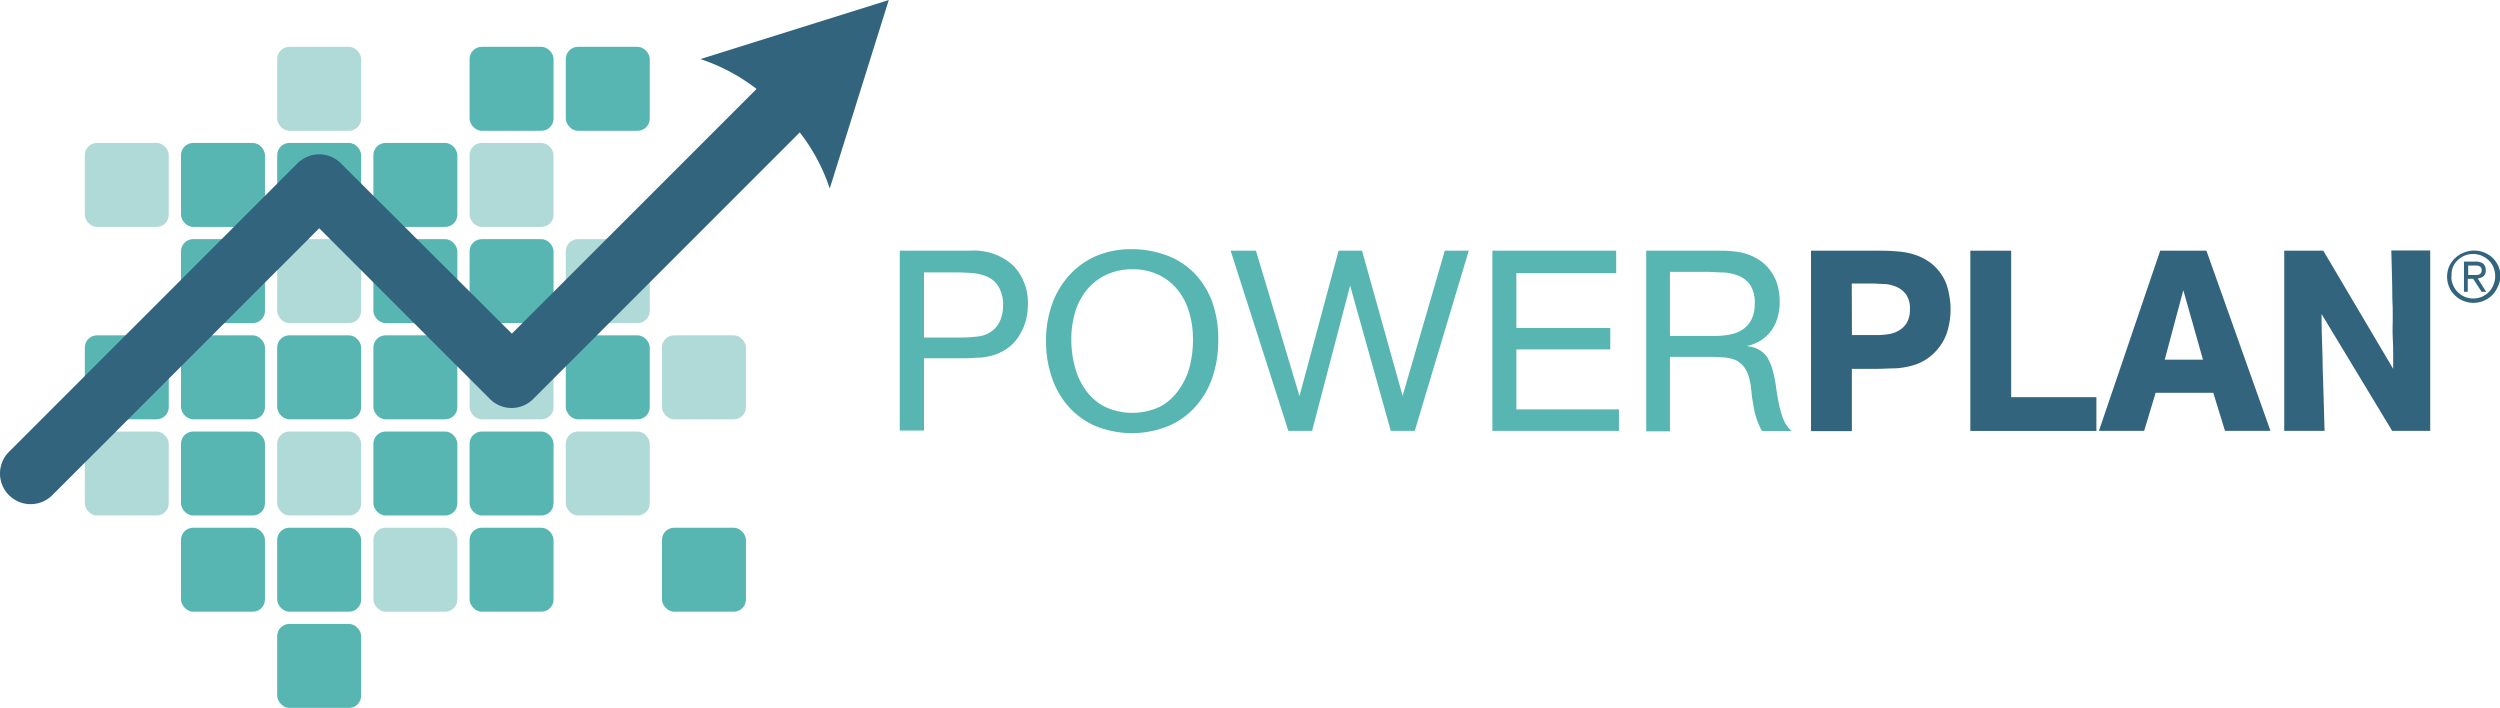 <svg xmlns="http://www.w3.org/2000/svg" viewBox="0 0 296.27 83.89"><defs><style>.cls-1{fill:#afdad7;}.cls-2{fill:#57b6b2;}.cls-3{fill:#33647e;}</style></defs><g id="Layer_2" data-name="Layer 2"><g id="Layer_1-2" data-name="Layer 1"><rect class="cls-1" x="32.85" y="5.55" width="9.95" height="9.95" rx="1.44"/><rect class="cls-2" x="55.65" y="5.55" width="9.95" height="9.95" rx="1.44"/><rect class="cls-2" x="67.05" y="5.55" width="9.95" height="9.95" rx="1.44"/><rect class="cls-1" x="10.05" y="16.94" width="9.95" height="9.95" rx="1.44"/><rect class="cls-2" x="21.45" y="16.94" width="9.95" height="9.95" rx="1.44"/><rect class="cls-2" x="32.85" y="16.94" width="9.95" height="9.95" rx="1.44"/><rect class="cls-2" x="44.25" y="16.94" width="9.95" height="9.95" rx="1.44"/><rect class="cls-1" x="55.65" y="16.94" width="9.95" height="9.95" rx="1.44"/><rect class="cls-2" x="21.45" y="28.34" width="9.95" height="9.95" rx="1.44"/><rect class="cls-1" x="32.85" y="28.34" width="9.95" height="9.95" rx="1.44"/><rect class="cls-2" x="44.25" y="28.34" width="9.95" height="9.95" rx="1.44"/><rect class="cls-2" x="55.65" y="28.34" width="9.95" height="9.95" rx="1.44"/><rect class="cls-1" x="67.05" y="28.34" width="9.95" height="9.95" rx="1.44"/><rect class="cls-2" x="10.05" y="39.74" width="9.95" height="9.95" rx="1.44"/><rect class="cls-2" x="21.45" y="39.74" width="9.95" height="9.95" rx="1.44"/><rect class="cls-2" x="32.85" y="39.74" width="9.95" height="9.95" rx="1.44"/><rect class="cls-2" x="44.25" y="39.74" width="9.95" height="9.95" rx="1.44"/><rect class="cls-1" x="55.65" y="39.74" width="9.95" height="9.95" rx="1.44"/><rect class="cls-2" x="67.05" y="39.74" width="9.95" height="9.95" rx="1.44"/><rect class="cls-1" x="78.45" y="39.74" width="9.95" height="9.95" rx="1.44"/><rect class="cls-1" x="10.05" y="51.14" width="9.95" height="9.95" rx="1.44"/><rect class="cls-2" x="21.45" y="51.14" width="9.95" height="9.95" rx="1.44"/><rect class="cls-1" x="32.85" y="51.14" width="9.95" height="9.95" rx="1.44"/><rect class="cls-2" x="44.25" y="51.14" width="9.95" height="9.95" rx="1.44"/><rect class="cls-2" x="55.65" y="51.14" width="9.95" height="9.95" rx="1.44"/><rect class="cls-1" x="67.05" y="51.14" width="9.95" height="9.95" rx="1.44"/><rect class="cls-2" x="21.45" y="62.54" width="9.95" height="9.95" rx="1.44"/><rect class="cls-2" x="32.85" y="62.54" width="9.95" height="9.95" rx="1.44"/><rect class="cls-1" x="44.25" y="62.54" width="9.95" height="9.95" rx="1.44"/><rect class="cls-2" x="55.65" y="62.54" width="9.95" height="9.95" rx="1.44"/><rect class="cls-2" x="78.45" y="62.54" width="9.95" height="9.95" rx="1.44"/><rect class="cls-2" x="32.85" y="73.94" width="9.95" height="9.95" rx="1.44"/><path class="cls-2" d="M114.94,29.71a6.92,6.92,0,0,1,5.13,1.75,6.36,6.36,0,0,1,1.74,4.69,7.34,7.34,0,0,1-.29,2,6.62,6.62,0,0,1-.89,1.86,5,5,0,0,1-1.29,1.3,5.92,5.92,0,0,1-1.49.74,7.49,7.49,0,0,1-1.67.33c-.58,0-1.19.08-1.81.08H109.5v8.56h-2.87V29.71ZM109.5,40H114a17.08,17.08,0,0,0,1.77-.11,3.55,3.55,0,0,0,1.64-.56,2.94,2.94,0,0,0,1.12-1.36,4.36,4.36,0,0,0,.34-1.72,4.22,4.22,0,0,0-.52-2.26A3,3,0,0,0,117,32.79a5.88,5.88,0,0,0-1.9-.44c-.71-.05-1.44-.07-2.18-.07H109.5Z"/><path class="cls-2" d="M144.37,40.35a13.29,13.29,0,0,1-.68,4.34,9.94,9.94,0,0,1-2,3.48,9.09,9.09,0,0,1-3.21,2.31,11.48,11.48,0,0,1-8.84-.07A9.32,9.32,0,0,1,126.47,48a10.05,10.05,0,0,1-1.89-3.5,13.18,13.18,0,0,1-.62-4.05,12.93,12.93,0,0,1,.68-4.28,10.12,10.12,0,0,1,2-3.46,9.13,9.13,0,0,1,3.17-2.33,10.36,10.36,0,0,1,4.27-.85,11.93,11.93,0,0,1,4,.67,8.84,8.84,0,0,1,3.28,2,9.63,9.63,0,0,1,2.23,3.4A12.86,12.86,0,0,1,144.37,40.35Zm-3-.24a10.55,10.55,0,0,0-.46-3.16,7.55,7.55,0,0,0-1.36-2.61,6.33,6.33,0,0,0-2.25-1.77,7,7,0,0,0-3.1-.66,7.24,7.24,0,0,0-3,.61,6.63,6.63,0,0,0-2.29,1.7,7.45,7.45,0,0,0-1.45,2.63,11,11,0,0,0-.5,3.38,12.42,12.42,0,0,0,.44,3.31,8.27,8.27,0,0,0,1.32,2.77,6.22,6.22,0,0,0,2.23,1.9,7.72,7.72,0,0,0,6.49,0,6.28,6.28,0,0,0,2.25-2A8.27,8.27,0,0,0,141,43.4,13.3,13.3,0,0,0,141.38,40.11Z"/><path class="cls-2" d="M167.66,51.06h-2.84L160,33.85l-4.51,17.21h-2.81l-6.84-21.35h3L154,46.94l4.63-17.23h2.78l4.81,17.2,5-17.2h2.84Z"/><path class="cls-2" d="M191.86,48.52v2.54h-15V29.71h14.67v2.66H179.7v6.5h11.13v2.54H179.7v7.11Z"/><path class="cls-2" d="M203.59,29.71c.6,0,1.2,0,1.78.07a7.49,7.49,0,0,1,1.67.33,6.64,6.64,0,0,1,1.49.73,4.81,4.81,0,0,1,1.29,1.26,5.26,5.26,0,0,1,.85,1.75,8,8,0,0,1,.24,2,6.27,6.27,0,0,1-.26,1.8,5.07,5.07,0,0,1-.75,1.55,4.7,4.7,0,0,1-1.24,1.15A5,5,0,0,1,207,41l.62.12a2.63,2.63,0,0,1,.59.21,2.8,2.8,0,0,1,1.21,1,6.11,6.11,0,0,1,.66,1.56,14.37,14.37,0,0,1,.38,1.87c.09.67.2,1.32.33,2a12.18,12.18,0,0,0,.52,1.84,3.89,3.89,0,0,0,1,1.48h-3.51a9.43,9.43,0,0,1-.44-.94c-.11-.28-.21-.56-.3-.86a6.55,6.55,0,0,1-.21-.9c-.05-.31-.11-.66-.17-1s-.11-.89-.16-1.36a8.36,8.36,0,0,0-.26-1.34,3.72,3.72,0,0,0-.56-1.17,2.74,2.74,0,0,0-1.07-.86,4.84,4.84,0,0,0-1.5-.3q-.93-.06-1.68-.06H197.9v8.83h-2.81V29.71Zm-5.69,10.1h5.36a9,9,0,0,0,1.83-.18,4.26,4.26,0,0,0,1.49-.62,3.25,3.25,0,0,0,1-1.18,4.22,4.22,0,0,0,.37-1.89,3.78,3.78,0,0,0-.49-2.09,3,3,0,0,0-1.32-1.12,5.46,5.46,0,0,0-1.83-.44c-.68,0-1.35-.07-2-.07H197.9Z"/><path class="cls-3" d="M222.87,29.71a22.4,22.4,0,0,1,2.35.12,8,8,0,0,1,2.12.51,6.18,6.18,0,0,1,1.8,1.1,6,6,0,0,1,1.4,1.92A7.59,7.59,0,0,1,231,35a9,9,0,0,1,.16,1.66,9.16,9.16,0,0,1-.3,2.31,5.85,5.85,0,0,1-1,2.11,6.21,6.21,0,0,1-1.56,1.49,6,6,0,0,1-1.75.77,9.06,9.06,0,0,1-1.92.31c-.68,0-1.38.06-2.11.06h-3.06v7.38h-4.84V29.71Zm-3.4,10h3a8.07,8.07,0,0,0,1.39-.12,3.29,3.29,0,0,0,1.24-.46,2.59,2.59,0,0,0,.9-.93,3.11,3.11,0,0,0,.34-1.56,2.82,2.82,0,0,0-.44-1.72,2.74,2.74,0,0,0-1.1-.9,4.24,4.24,0,0,0-1.44-.36c-.51,0-1-.06-1.43-.06h-2.48Z"/><path class="cls-3" d="M248.44,47.07v4H233.5V29.71h4.84V47.07Z"/><path class="cls-3" d="M269.07,51.06h-5.39l-1.39-4.51h-6.83l-1.36,4.51h-5.36L256,29.71h5.48Zm-8-8.44-2.33-8.23-2.2,8.23Z"/><path class="cls-3" d="M288,51.06h-4.51l-8.37-13.85c0,1.71.06,3.4.12,5.08,0,1.43.08,2.94.12,4.52s.08,3,.12,4.25H270.7V29.71h4.63l8.28,14c0-.45,0-1,0-1.62s0-1.33-.05-2.07,0-1.52,0-2.32,0-1.57-.05-2.34c0-1.79-.08-3.69-.12-5.68H288Z"/><path class="cls-3" d="M105.34,0h0L83,7a22.33,22.33,0,0,1,6.66,3.54h0l-29,29L40.39,19.35a3.63,3.63,0,0,0-5.13,0L1.06,53.55A3.63,3.63,0,1,0,6.2,58.68L37.83,27.05,58.06,47.28a3.61,3.61,0,0,0,5.13,0L94.78,15.69h0a22.17,22.17,0,0,1,3.55,6.65l7-22.35Z"/><path class="cls-3" d="M290,32.79a3.14,3.14,0,0,1,.25-1.23A3.15,3.15,0,0,1,292,29.93a3.15,3.15,0,0,1,2.41,0,3,3,0,0,1,1,.64,3.33,3.33,0,0,1,.68,1,3.09,3.09,0,0,1,.24,1.22A3.19,3.19,0,0,1,296,34a3.37,3.37,0,0,1-.68,1,3.16,3.16,0,0,1-2.19.89,3.07,3.07,0,0,1-1.21-.24,3.11,3.11,0,0,1-1-.65,2.93,2.93,0,0,1-.68-1A3.06,3.06,0,0,1,290,32.79Zm.5,0a2.54,2.54,0,0,0,.21,1,2.48,2.48,0,0,0,.56.83,2.82,2.82,0,0,0,.83.56,2.7,2.7,0,0,0,2,0,2.82,2.82,0,0,0,.83-.56,2.47,2.47,0,0,0,.56-.85,2.71,2.71,0,0,0,0-2.09,2.39,2.39,0,0,0-.56-.83,2.67,2.67,0,0,0-2.87-.55,2.64,2.64,0,0,0-.83.56,2.34,2.34,0,0,0-.56.84A2.59,2.59,0,0,0,290.54,32.79ZM292,31h1.32a1.52,1.52,0,0,1,.95.24,1,1,0,0,1,.31.79.88.88,0,0,1-.27.71,1.37,1.37,0,0,1-.68.26l1,1.58h-.54l-1-1.54h-.64v1.54H292Zm.5,1.59h1a1,1,0,0,0,.31-.07.51.51,0,0,0,.21-.17.63.63,0,0,0,.08-.34.5.5,0,0,0-.07-.29.44.44,0,0,0-.19-.17.88.88,0,0,0-.26-.08H292.5Z"/></g></g></svg>
